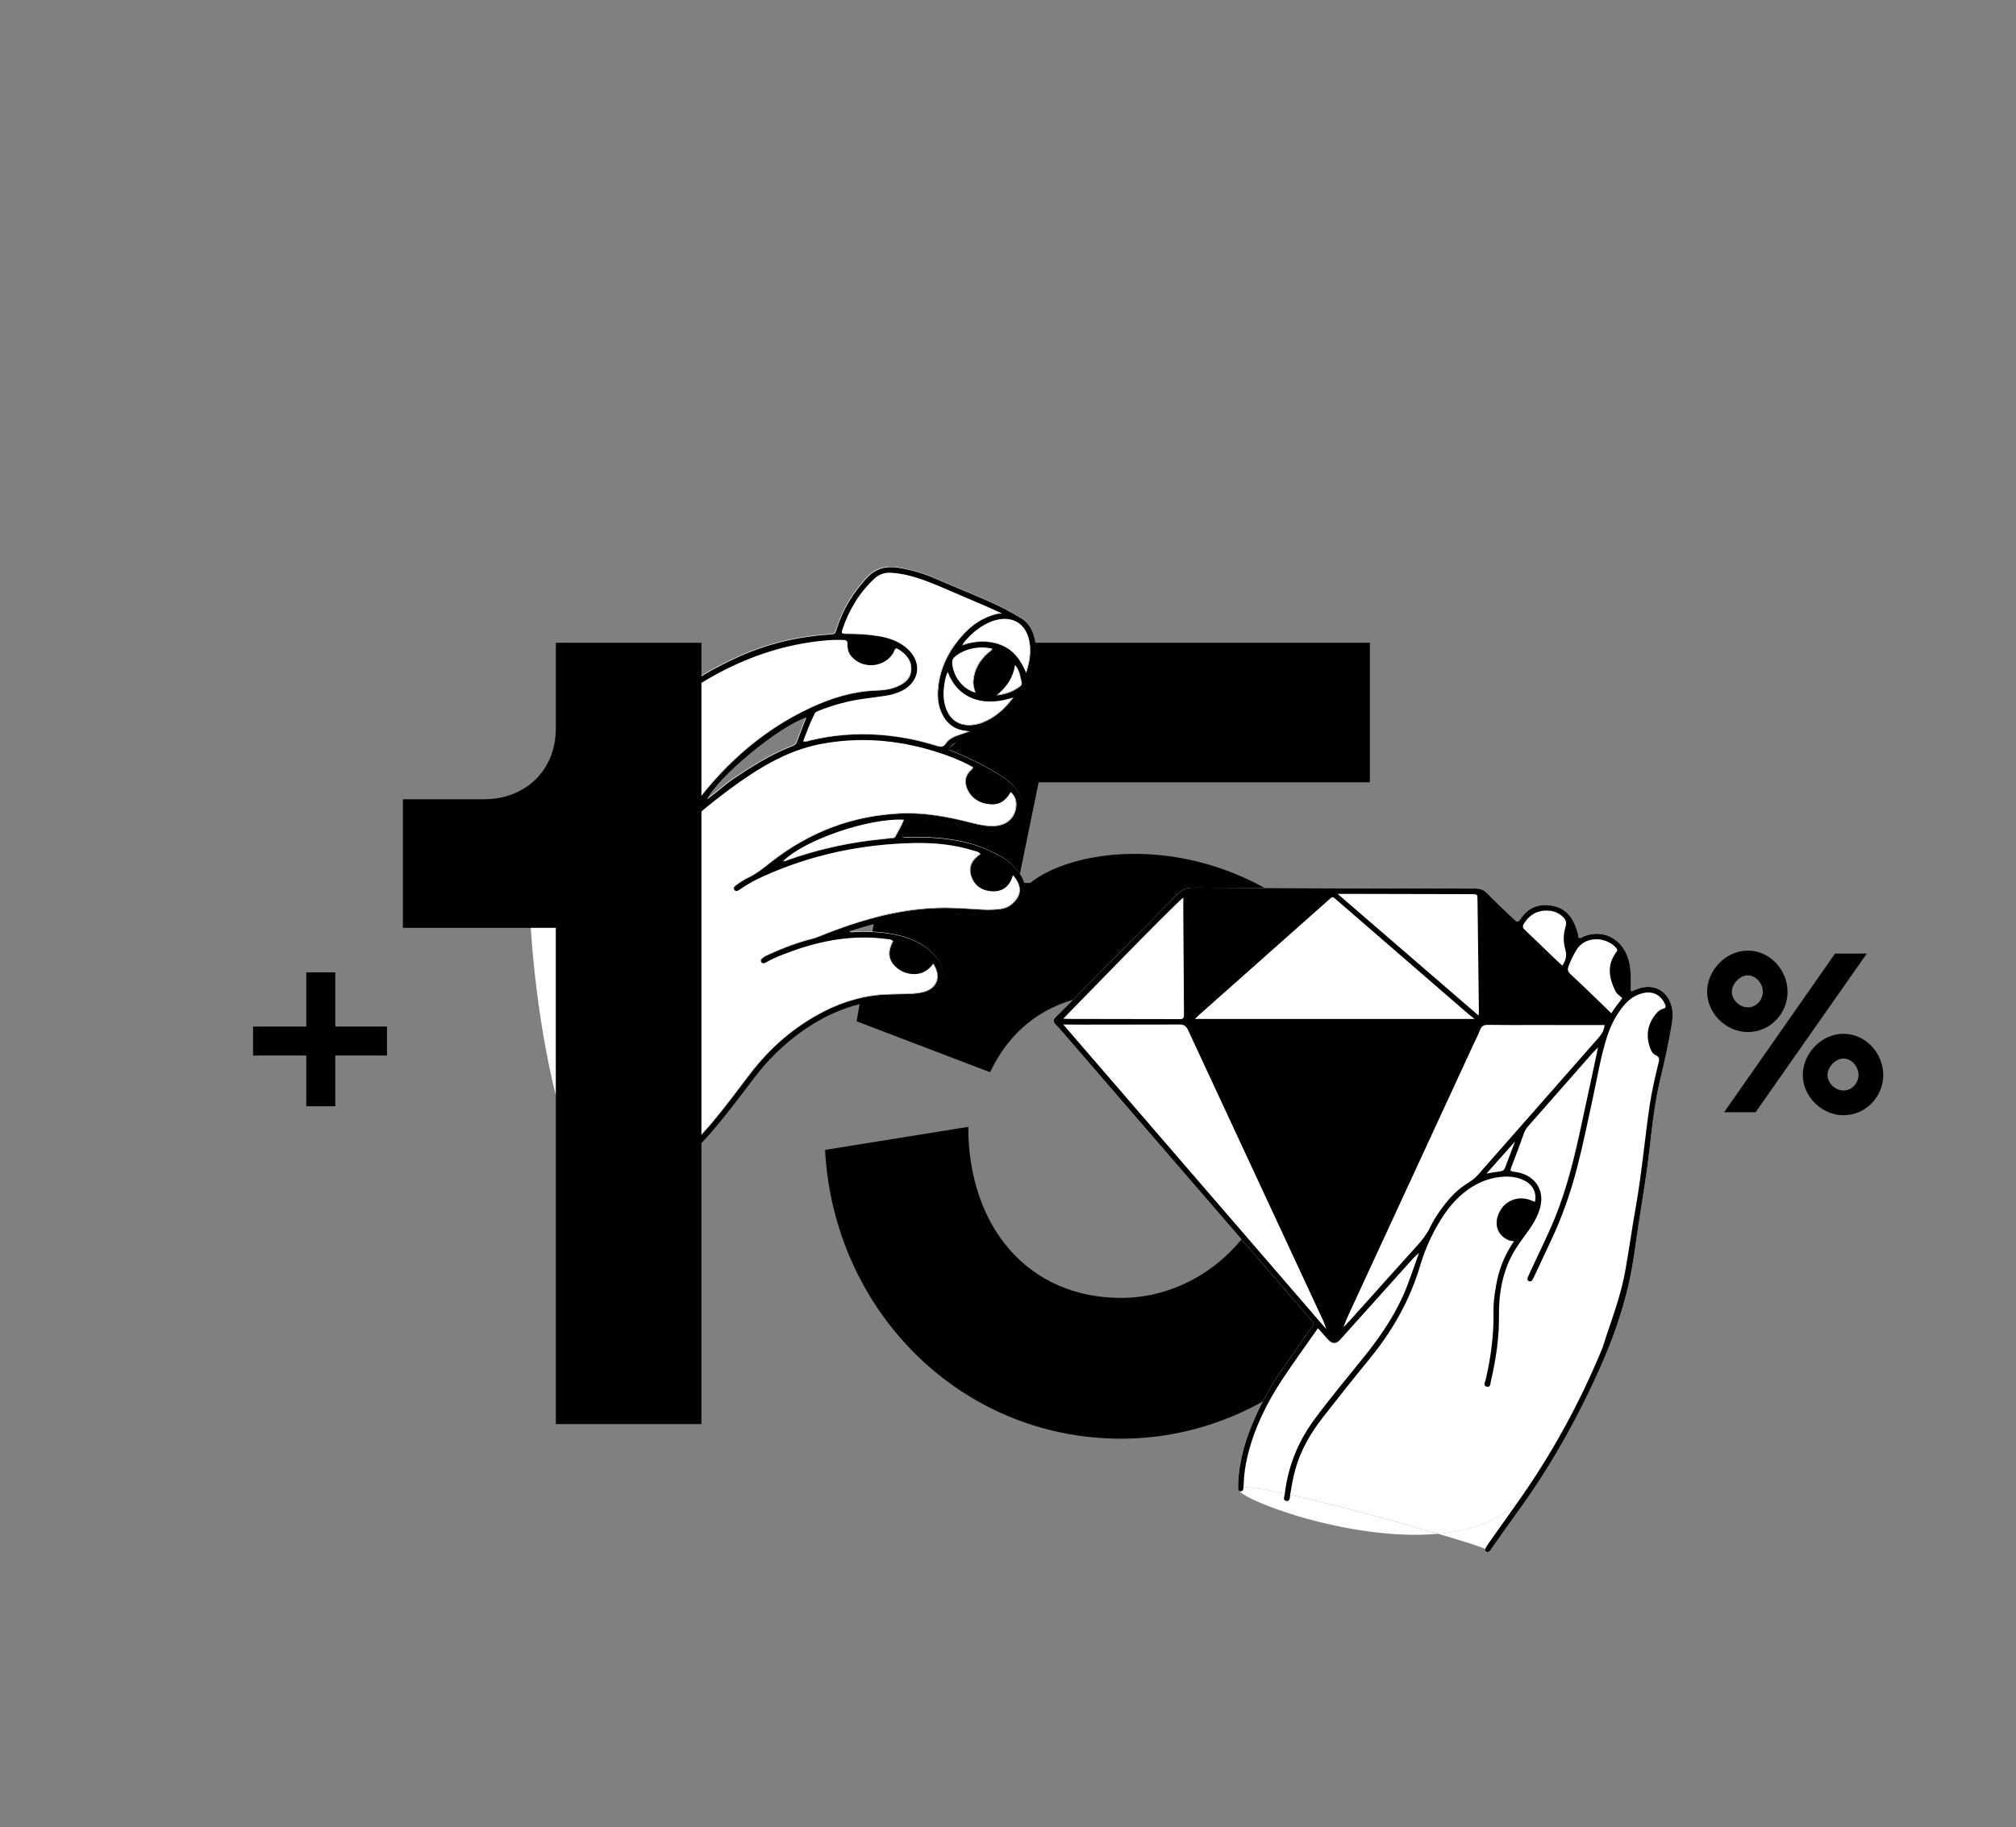 <?xml version="1.0" encoding="UTF-8"?><svg xmlns="http://www.w3.org/2000/svg" id="Layer_2" data-name="Layer 2" viewBox="0 0 1070 970"><rect x="0" y="0" width="1070" height="970" fill="#808080" stroke="none"/><defs><style> .cls-1 { fill: none; } .cls-2 { fill: #fff; } </style></defs><g><rect class="cls-1" x="415.36" y="297.41" width="380.34" height="613.78"/><path d="M551.26,415.27l-10.95,53.46h6.44c10.31-8.37,30.27-15.46,55.39-15.46,79.86,0,150.07,69.56,150.07,153.93s-71.49,156.51-157.15,156.51-152.64-68.27-157.15-153.29l76-12.24c0,52.81,31.56,90.81,81.15,90.81,44.44,0,82.44-38,82.44-81.8s-37.36-79.86-82.44-79.86c-36.07,0-57.97,17.39-69.56,41.86l-70.85-27.05,35.42-200.95h237.01v74.07h-175.83Z"/></g><g><g><path class="cls-2" d="M540.99,463.46c-2.48-3.52-5.54-6.53-9.29-8.61-6.36-3.51-12.98-6.41-20.15-8.03-9.59-2.16-19.3-2.69-29.08-2.56-1.19.02-2.46.45-3.74-.46.68-2.01,2.01-3.71,2.77-5.64,1.14-2.92,2.98-3.69,6.05-3.51,9.19.54,18.04,2.69,26.92,4.86,4.87,1.19,9.77,2.35,14.83,1.66,5.6-.76,9.84-3.56,11.93-9.01,2.08-5.43,1.02-10.28-2.95-14.56-2.84-3.06-6.18-5.45-9.74-7.57-7.97-4.74-16.31-8.71-25.3-12.29,1.01-1.04,2.59-2.54,4.69-4.12,6.56-4.94,11.18-4.85,17.04-8.35,11.25-6.71,18.58-16.19,22.69-28.33,1.95-5.74,2.64-11.71,1.32-17.77-1.03-4.7-3.12-8.84-7.35-11.33-4.08-2.4-8.2-4.76-12.51-6.79-10.65-5.01-21.65-9.2-32.41-13.94-6.42-2.84-13.14-4.82-20.11-5.95-6.55-1.07-12.08.39-16.69,5.36-7.26,7.82-12.72,16.68-15.95,26.88-.94,2.95-.87,2.99-3.97,3.2-16.25,1.08-31.9,4.69-46.84,11.24-14.75,6.47-28.42,14.75-41.07,24.72-24.02,18.91-44.91,40.91-63.93,64.75-1.01,1.27-1.93,2.62-2.82,3.98.8-.16,1.63.41,2.47,1.63.37-.51,2.38-3.33,3.51-4.75,13.84-17.5,29.02-33.78,45.52-48.8,14.85-13.51,30.61-25.62,48.82-34.62,17-8.41,34.63-13.59,53.44-15.11,2.74-.22,5.48-.29,8.24-.19,1.76.06,2.43.6,2.33,2.45-.14,2.58.67,4.91,2.53,6.84,6.13,6.42,17.22,5.19,21.72-2.4.48-.82.44-2,1.67-2.44.39.19.85.37,1.27.63,4.04,2.56,6.98,6.02,6.61,11-.39,5.17-4.27,7.61-8.73,9.26-3.34,1.24-6.85,1.5-10.34,1.63-12.1.47-23.42,4-34.26,9.05-27.01,12.57-48.08,32.14-65.19,56.24-.78,1.1-2.51,2.48-.81,3.86,1.63,1.32,2.65-.62,3.7-1.51,9.72-8.3,19.75-16.18,30.44-23.19,11.48-7.53,23.61-13.59,37.29-16.18,20.1-3.8,39.84-2.25,59.33,3.59,7.44,2.23,14.67,4.97,21.46,8.78-.4,1.29-1.5,1.79-2.17,2.67-1.42,1.89-2.15,3.95-1.68,6.31,1.07,5.45,5.29,9.43,10.99,10.43,5.83,1.03,9.53-.77,12.74-6.3,2.7,2.26,3.36,5.17,2.9,8.41-.8,5.61-5.13,9.36-11.17,9.74-4.17.26-8.23-.57-12.23-1.59-12.4-3.16-24.84-5.61-37.78-5.07-25.77,1.09-48.56,9.9-68.78,25.7-4.04,3.16-7.95,6.45-12.7,8.58-1.7.76-3.22,1.93-4.8,2.93-.53.33-1.01.73-1.5,1.12-.74.6-1.25,1.31-.53,2.23.72.91,1.56.48,2.34.04.33-.19.63-.41.94-.63,3.8-2.67,7.91-4.83,12.13-6.74,25.33-11.44,51.98-17.02,79.7-17.62,10.82-.23,21.49.8,31.88,4.04,1.24.38,2.7.49,3.61,1.9-4.41,2.93-6.54,6.78-4.75,11.92,1.71,4.9,5.58,7.4,10.55,7.76,6,.43,9.77-2.76,11.4-8.63,5.21,5.98,4.85,11.07-.81,15.73-1.81,1.49-3.9,2.21-6.19,2.47-2.99.33-5.98.39-8.99.25-6.37-.31-12.74-.87-19.11-.91-23.43-.16-45.48,6.18-66.98,14.82-1.4.56-2.76,1.12-4.22,1.49-8.04,2.01-15.75,4.96-23.28,8.39-1.36.61-2.76,1.23-3.81,2.35-.43.46-.6,1.1-.12,1.7.33.43.8.63,1.31.51.48-.11.96-.29,1.38-.54,4.13-2.43,8.62-4.03,13.08-5.67,16.32-5.98,33.06-8.9,50.46-6.66,1.31.17,2.74.09,3.75,1.21-3.25,5.79-2.49,10.62,2.25,14.37,2.64,2.1,5.66,3.1,9.05,3.08,4.29-.04,7.49-2.14,9.94-5.59,4.53,6.72,2.26,13.16-5.03,15.16-2.07.57-4.18.82-6.3.91-3.87.17-7.75.27-11.62.35-12.36.25-23.98,3.38-34.96,8.98-15.77,8.05-28.78,19.38-39.48,33.43-6.66,8.75-13.2,17.61-20.31,26.03-5.69,6.75-34.98,41.19-52.14,38.82-3.13-.43-6.1-2.12-8.92-4.86.42,5.36.58,8.52.43,8.78-.03.05-.53.75-.27,1.36.2.47.61.9,1.13.85.74-.08,1.46-.31,2.16-.57,22.18-8.14,41.13-20.97,56.71-38.8,8.4-9.62,16-19.87,23.74-30.01,6.96-9.12,15-17.1,24.3-23.82,15.34-11.09,32.21-17.55,51.37-17.33,3.62.04,7.24-.27,10.86-.5,2.38-.16,4.7-.73,6.89-1.71,3.98-1.8,6.18-4.87,6.63-9.26.49-4.71-1.24-8.58-4.3-11.97-5.04-5.59-11.45-8.78-18.66-10.55-7.6-1.87-15.31-2.32-23.1-2.03-1.18.05-2.38.35-3.71-.1.39-.28.57-.49.8-.56,13.29-4.1,26.66-7.72,40.62-8.77,9.65-.74,19.24.15,28.85.59,3.75.17,7.52.25,11.22-.44,10.68-1.99,15.17-12.93,8.95-21.76ZM422.7,393.74c-.45,1.19-1.29,1.72-2.4,2.14-10.95,4.18-20.82,10.37-30.5,16.82-4.04,2.7-7.7,5.97-11.53,8.97-.97.76-1.97,1.5-3.2,2.44,5.48-11.78,38.49-39.09,52.63-43.45-1.79,4.68-3.43,8.86-5,13.08ZM536.55,371.51c-4.11,5.15-8.94,9.38-15.14,11.86-1.87.75-3.79,1.22-5.8,1.39-6.38.53-11.18-2.38-13.56-8.32-1.67-4.17-1.8-8.52-1.15-12.89.31-2.14.52-4.35,1.89-7.12h0c2.81,7.24,7.32,11.96,14.01,14.36,6.64,2.39,14.43,1.39,20.89-.83-.51.74-.89,1.23-1.15,1.55ZM516.49,361.26c-.17,2.16.49,4.16,1.07,6.28h.01s0,0,0,0c0,0,0,0,0,0-7.53-2.08-12.09-9.51-12.43-15.87-.09-1.56.53-2.58,1.68-3.51,5.04-4.08,12.9-5.75,19.69-4.02-.33,1.19-1.46,1.56-2.22,2.24-4.47,3.99-7.31,8.8-7.79,14.88ZM540.95,364.4c-3.44,2.53-7.25,4.04-12.34,4.55,5.46-4.45,8.82-9.35,9.89-16.22h0c2.68,3.07,2.85,6.39,3.6,9.47.22.88-.44,1.66-1.17,2.2ZM546.19,340.32c.92,4.81.38,10.66-1.79,16.72h0s0,.01,0,.01h0c-2.96-7.09-6.88-12.32-13.64-14.91-6.63-2.54-13.59-2.18-20.37.3.63-1.11,1.25-2.02,1.87-2.72,2.82-3.22,6.03-5.98,9.75-8.13,1.96-1.13,4.01-2.05,6.2-2.63,9.22-2.43,16.17,1.97,17.98,11.37ZM497.11,395.83c-10.18-3.21-20.58-5.24-31.24-5.97-12.07-.82-23.97.15-35.73,2.95-1.18.28-2.33.91-4.15.51,1.93-5.03,3.75-9.98,6.14-14.72.57-1.12,1.74-1.38,2.77-1.78,7.35-2.9,14.94-4.95,22.78-6.06,3.96-.56,7.93-1.04,11.88-1.64,3.23-.49,6.37-1.35,9.28-2.88,8.89-4.7,10.31-14.54,3.09-21.54-4.49-4.36-10.14-6.29-16.17-7.26-5.57-.9-11.18-1.16-16.81-1.18-2.49-.01-2.77-.32-1.99-2.62,3.55-10.34,9-19.49,17.13-26.92,2.43-2.21,5.36-3.12,8.64-2.92,3.38.2,6.7.77,9.98,1.62,6.81,1.75,13.25,4.49,19.69,7.26,7,3.01,14.02,6,21.02,9.02,2.18.94,8.29,3.78,8.29,3.78,0,0-2.2.07-2.39.12-9.97,2.31-17.05,8.59-22.81,16.63-5.12,7.16-8.21,15.12-8.82,23.95-.26,3.78.11,7.51,1.53,11.06,2.37,5.91,6.48,9.69,13.02,10.42.33.04,2.03.34,2.24.38-.35.13-4.31,1.46-5.81,1.99-2.65.93-5.22,2.08-6.8,4.44-1.33,1.99-2.72,2-4.76,1.36ZM475.05,443.94c-.57,1.06-1.76.77-2.71.88-3.73.44-7.46.75-11.18,1.24-14.68,1.91-29.02,5.3-42.99,10.23-.88.31-1.73.87-2.82.69,10.91-11.19,45.61-23.15,64.26-22.07-1.2,3.24-2.98,6.09-4.56,9.04ZM287.79,442.93c-.03.05-.06.08-.06.08-.1.19-.46.76-1.17,1-.23.07-.76.25-1.25-.04-.37-.22-.52-.58-.54-.67-.23-.65.15-1.39.55-2-11.8,2.32.13,158.72,31.07,188.8-2.79-35.96-17.19-170.68-28.6-187.17Z"/><path class="cls-2" d="M479.61,434.9c-1.2,3.24-2.98,6.09-4.56,9.04-.57,1.06-1.76.77-2.71.88-3.73.44-7.46.75-11.18,1.24-14.68,1.91-29.02,5.3-42.99,10.23-.88.31-1.73.87-2.82.69,10.91-11.19,45.61-23.15,64.26-22.07Z"/><path class="cls-2" d="M540.95,364.4c-3.44,2.53-7.25,4.04-12.34,4.55,5.46-4.45,8.82-9.35,9.89-16.22h0c2.68,3.07,2.85,6.39,3.6,9.47.22.88-.44,1.66-1.17,2.2Z"/><path class="cls-2" d="M516.49,361.26c-.17,2.16.49,4.16,1.07,6.28-7.53-2.08-12.09-9.51-12.43-15.87-.09-1.56.53-2.58,1.68-3.51,5.04-4.08,12.9-5.75,19.69-4.02-.33,1.19-1.46,1.56-2.22,2.24-4.47,3.99-7.31,8.8-7.79,14.88Z"/><path class="cls-2" d="M537.7,369.95c-.51.74-.89,1.23-1.15,1.55-4.11,5.15-8.94,9.38-15.14,11.86-1.87.75-3.79,1.22-5.8,1.39-6.38.53-11.18-2.38-13.56-8.32-1.67-4.17-1.8-8.52-1.15-12.89.31-2.14.52-4.35,1.89-7.12h0c2.81,7.24,7.32,11.96,14.01,14.36,6.64,2.39,14.43,1.39,20.89-.83Z"/><path class="cls-2" d="M544.41,357.03c-2.96-7.08-6.88-12.31-13.64-14.9-6.63-2.54-13.59-2.18-20.37.3.63-1.11,1.25-2.02,1.87-2.72,2.82-3.22,6.03-5.98,9.75-8.13,1.96-1.13,4.01-2.05,6.2-2.63,9.22-2.43,16.17,1.97,17.98,11.37.92,4.81.38,10.66-1.79,16.72Z"/><path class="cls-2" d="M514.48,388.05c-.35.13-4.31,1.46-5.81,1.99-2.65.93-5.22,2.08-6.8,4.44-1.33,1.99-2.72,2-4.76,1.36-10.18-3.21-20.58-5.24-31.24-5.97-12.07-.82-23.97.15-35.73,2.95-1.18.28-2.33.91-4.15.51,1.93-5.03,3.75-9.98,6.14-14.72.57-1.12,1.74-1.38,2.77-1.78,7.35-2.9,14.94-4.95,22.78-6.06,3.96-.56,7.93-1.04,11.88-1.64,3.23-.49,6.37-1.35,9.28-2.88,8.89-4.7,10.31-14.54,3.09-21.54-4.49-4.36-10.14-6.29-16.17-7.26-5.57-.9-11.18-1.16-16.81-1.18-2.49-.01-2.77-.32-1.99-2.62,3.55-10.34,9-19.49,17.13-26.92,2.43-2.21,5.36-3.12,8.64-2.92,3.38.2,6.7.77,9.98,1.62,6.81,1.75,13.25,4.49,19.69,7.26,7,3.01,14.02,6,21.02,9.02,2.18.94,8.29,3.78,8.29,3.78,0,0-2.2.07-2.39.12-9.97,2.31-17.05,8.59-22.81,16.63-5.12,7.16-8.21,15.12-8.82,23.95-.26,3.78.11,7.51,1.53,11.06,2.37,5.91,6.48,9.69,13.02,10.42.33.04,2.03.34,2.24.38Z"/><path class="cls-2" d="M536.6,480c-1.81,1.49-3.9,2.21-6.19,2.47-2.99.33-5.98.39-8.99.25-6.37-.31-12.74-.87-19.11-.91-23.43-.16-45.48,6.18-66.98,14.82-1.4.56-2.76,1.12-4.22,1.49-8.04,2.01-15.75,4.96-23.28,8.39-1.36.61-2.76,1.23-3.81,2.35-.43.46-.6,1.1-.12,1.7.33.43.8.63,1.31.51.48-.11.96-.29,1.38-.54,4.13-2.43,8.62-4.03,13.08-5.67,16.32-5.98,33.06-8.9,50.46-6.66,1.31.17,2.74.09,3.75,1.21-3.25,5.79-2.49,10.62,2.25,14.37,2.64,2.1,5.66,3.1,9.05,3.08,4.29-.04,7.49-2.14,9.94-5.59,4.53,6.72,2.26,13.16-5.03,15.16-2.07.57-4.18.82-6.3.91-3.87.17-7.75.27-11.62.35-12.36.25-23.98,3.38-34.96,8.98-15.77,8.05-28.78,19.38-39.48,33.43-6.66,8.75-13.2,17.61-20.31,26.03-5.69,6.75-34.98,41.19-52.14,38.82-3.13-.43-6.1-2.12-8.92-4.86-2.79-35.96-17.19-170.68-28.6-187.17.37-.51,2.38-3.33,3.51-4.75,13.84-17.5,29.02-33.78,45.52-48.8,14.85-13.51,30.61-25.62,48.82-34.62,17-8.41,34.63-13.59,53.44-15.11,2.74-.22,5.48-.29,8.24-.19,1.76.06,2.43.6,2.33,2.45-.14,2.58.67,4.91,2.53,6.84,6.13,6.42,17.22,5.19,21.72-2.4.48-.82.44-2,1.67-2.44.39.19.85.37,1.27.63,4.04,2.56,6.98,6.02,6.61,11-.39,5.17-4.27,7.61-8.73,9.26-3.34,1.24-6.85,1.5-10.34,1.63-12.1.47-23.42,4-34.26,9.05-27.01,12.57-48.08,32.14-65.19,56.24-.78,1.1-2.51,2.48-.81,3.86,1.63,1.32,2.65-.62,3.7-1.51,9.72-8.3,19.75-16.18,30.44-23.19,11.48-7.53,23.61-13.59,37.29-16.18,20.1-3.8,39.84-2.25,59.33,3.59,7.44,2.23,14.67,4.97,21.46,8.78-.4,1.29-1.5,1.79-2.17,2.67-1.42,1.89-2.15,3.95-1.68,6.31,1.07,5.45,5.29,9.43,10.99,10.43,5.83,1.03,9.53-.77,12.74-6.3,2.7,2.26,3.36,5.17,2.9,8.41-.8,5.61-5.13,9.36-11.17,9.74-4.17.26-8.23-.57-12.23-1.59-12.4-3.16-24.84-5.61-37.78-5.07-25.77,1.09-48.56,9.9-68.78,25.7-4.04,3.16-7.95,6.45-12.7,8.58-1.7.76-3.22,1.93-4.8,2.93-.53.33-1.01.73-1.5,1.12-.74.6-1.25,1.31-.53,2.23.72.91,1.56.48,2.34.04.33-.19.63-.41.94-.63,3.8-2.67,7.91-4.83,12.13-6.74,25.33-11.44,51.98-17.02,79.7-17.62,10.82-.23,21.49.8,31.88,4.04,1.24.38,2.7.49,3.61,1.9-4.41,2.93-6.54,6.78-4.75,11.92,1.71,4.9,5.58,7.4,10.55,7.76,6,.43,9.77-2.76,11.4-8.63,5.21,5.98,4.85,11.07-.81,15.73Z"/></g><path d="M503.47,397.98c8.99,3.59,17.33,7.56,25.3,12.29,3.56,2.12,6.9,4.5,9.74,7.57,3.98,4.27,5.03,9.12,2.95,14.56-2.09,5.45-6.33,8.25-11.93,9.01-5.05.69-9.95-.47-14.83-1.66-8.87-2.17-17.73-4.32-26.92-4.86-3.07-.18-4.91.6-6.05,3.51-.76,1.93-2.09,3.63-2.77,5.64,1.28.91,2.54.47,3.74.46,9.78-.14,19.48.4,29.08,2.56,7.17,1.61,13.79,4.51,20.15,8.03,3.75,2.08,6.81,5.09,9.29,8.61,6.22,8.84,1.73,19.77-8.95,21.76-3.71.69-7.47.62-11.22.44-9.61-.44-19.2-1.33-28.85-.59-13.96,1.05-27.33,4.67-40.62,8.77-.23.07-.41.28-.8.56,1.33.46,2.53.15,3.71.1,7.79-.29,15.51.17,23.1,2.03,7.21,1.77,13.62,4.96,18.66,10.55,3.06,3.39,4.79,7.26,4.3,11.97-.45,4.39-2.65,7.46-6.63,9.26-2.19.99-4.5,1.56-6.89,1.71-3.62.23-7.24.54-10.86.5-19.16-.22-36.03,6.23-51.37,17.33-9.3,6.72-17.34,14.7-24.3,23.82-7.74,10.14-15.33,20.39-23.74,30.01-15.58,17.84-34.53,30.66-56.71,38.8-.7.25-1.42.49-2.16.57-.52.06-.92-.38-1.13-.85-.21-.48-.18-1.04.27-1.36.6-.43,1.25-.82,1.94-1.11,2.18-.96,4.34-1.94,6.56-2.8,20.95-8.15,37.78-21.82,52.14-38.82,7.11-8.42,13.64-17.28,20.31-26.03,10.7-14.05,23.71-25.38,39.48-33.43,10.97-5.61,22.6-8.73,34.96-8.98,3.87-.08,7.75-.18,11.62-.35,2.12-.09,4.24-.34,6.3-.91,7.28-2,9.55-8.44,5.03-15.16-2.46,3.45-5.65,5.55-9.94,5.59-3.39.02-6.42-.98-9.05-3.08-4.74-3.75-5.5-8.58-2.25-14.37-1.01-1.13-2.44-1.05-3.75-1.21-17.4-2.25-34.14.67-50.46,6.66-4.46,1.64-8.95,3.24-13.08,5.67-.42.25-.9.42-1.38.54-.52.12-.98-.09-1.31-.51-.48-.6-.3-1.24.12-1.7,1.05-1.12,2.45-1.74,3.81-2.35,7.53-3.43,15.24-6.38,23.28-8.39,1.46-.37,2.82-.93,4.22-1.49,21.5-8.64,43.55-14.98,66.98-14.82,6.37.05,12.74.61,19.11.91,3,.14,6,.09,8.99-.25,2.28-.25,4.38-.98,6.19-2.47,5.66-4.66,6.02-9.75.81-15.73-1.63,5.87-5.41,9.06-11.4,8.63-4.97-.36-8.85-2.86-10.55-7.76-1.79-5.14.34-8.99,4.75-11.92-.92-1.42-2.37-1.52-3.61-1.9-10.38-3.24-21.06-4.27-31.88-4.04-27.73.61-54.37,6.18-79.7,17.62-4.22,1.91-8.33,4.06-12.13,6.74-.31.21-.61.44-.94.63-.78.45-1.61.87-2.33-.04-.72-.92-.21-1.63.53-2.23.49-.39.98-.79,1.5-1.12,1.58-1.01,3.1-2.17,4.8-2.93,4.75-2.12,8.66-5.42,12.7-8.58,20.22-15.8,43.01-24.62,68.78-25.7,12.94-.54,25.39,1.9,37.78,5.07,4,1.02,8.06,1.85,12.23,1.59,6.04-.38,10.37-4.13,11.17-9.74.46-3.24-.2-6.15-2.9-8.41-3.2,5.53-6.91,7.33-12.74,6.3-5.7-1-9.92-4.99-10.99-10.43-.47-2.37.26-4.42,1.68-6.31.67-.88,1.77-1.39,2.17-2.67-6.78-3.81-14.02-6.55-21.46-8.78-19.49-5.84-39.23-7.39-59.33-3.59-13.68,2.59-25.81,8.65-37.29,16.18-10.68,7.01-20.72,14.9-30.44,23.19-1.05.89-2.07,2.83-3.7,1.51-1.7-1.38.03-2.76.81-3.86,17.11-24.1,38.17-43.67,65.19-56.24,10.84-5.04,22.16-8.58,34.26-9.05,3.49-.14,6.99-.39,10.34-1.63,4.46-1.65,8.34-4.09,8.73-9.26.38-4.98-2.57-8.43-6.61-11-.42-.26-.88-.44-1.27-.63-1.23.44-1.19,1.62-1.67,2.44-4.5,7.6-15.59,8.82-21.73,2.4-1.85-1.93-2.66-4.26-2.53-6.84.1-1.84-.57-2.38-2.33-2.45-2.76-.1-5.5-.04-8.24.19-18.81,1.53-36.44,6.7-53.44,15.11-18.21,9-33.97,21.11-48.82,34.62-16.5,15.01-31.67,31.29-45.52,48.8-1.24,1.57-3.56,4.84-3.56,4.84-.11.19-.47.77-1.18,1-.22.07-.76.25-1.25-.04-.37-.22-.51-.59-.54-.67-.23-.65.15-1.38.55-2,.89-1.36,1.81-2.71,2.82-3.98,19.02-23.84,39.92-45.84,63.93-64.75,12.65-9.97,26.32-18.25,41.07-24.72,14.94-6.55,30.59-10.16,46.84-11.24,3.1-.21,3.04-.25,3.97-3.2,3.23-10.19,8.68-19.05,15.95-26.88,4.61-4.96,10.14-6.42,16.69-5.36,6.98,1.13,13.69,3.12,20.11,5.95,10.76,4.75,21.75,8.93,32.41,13.94,4.31,2.03,8.43,4.39,12.51,6.79,4.23,2.49,6.32,6.64,7.35,11.33,1.32,6.05.63,12.02-1.32,17.77-4.12,12.14-11.45,21.62-22.69,28.33-5.51,3.29-10.86,6.53-17.04,8.35-1.93.57-3.43,1.95-4.69,4.16v-.04ZM531.94,325.72s-6.11-2.85-8.29-3.78c-7-3.02-14.01-6.01-21.02-9.02-6.44-2.77-12.88-5.51-19.69-7.26-3.28-.85-6.59-1.42-9.98-1.62-3.28-.2-6.21.71-8.64,2.92-8.13,7.42-13.59,16.58-17.13,26.92-.79,2.3-.5,2.61,1.99,2.62,5.63.02,11.25.28,16.81,1.18,6.03.97,11.67,2.9,16.17,7.26,7.22,7,5.8,16.83-3.09,21.54-2.9,1.53-6.05,2.4-9.27,2.88-3.95.6-7.92,1.08-11.88,1.64-7.84,1.11-15.42,3.15-22.78,6.06-1.03.4-2.2.66-2.77,1.78-2.4,4.73-4.22,9.69-6.14,14.71,1.81.4,2.96-.23,4.15-.51,11.76-2.8,23.66-3.77,35.73-2.95,10.66.73,21.07,2.75,31.24,5.97,2.04.65,3.43.63,4.76-1.36,1.58-2.36,4.15-3.5,6.8-4.44,1.57-.56,5.83-1.99,5.83-1.99,0,0-1.91-.33-2.26-.38-6.54-.73-10.65-4.51-13.02-10.42-1.42-3.55-1.79-7.28-1.53-11.06.61-8.83,3.7-16.79,8.82-23.95,5.76-8.04,12.84-14.33,22.81-16.63.2-.05,2.39-.12,2.39-.12h0ZM503.03,356.65c-1.37,2.77-1.57,4.99-1.89,7.12-.65,4.37-.52,8.72,1.15,12.89,2.38,5.94,7.17,8.84,13.56,8.32,2.01-.17,3.93-.64,5.8-1.39,6.2-2.48,11.03-6.71,15.14-11.86.26-.32.64-.81,1.15-1.55-6.45,2.22-14.25,3.21-20.89.83-6.69-2.4-11.19-7.12-14.01-14.36h0ZM479.84,435.13c-18.65-1.07-53.35,10.88-64.26,22.07,1.1.18,1.94-.38,2.82-.69,13.97-4.93,28.31-8.32,42.99-10.23,3.72-.48,7.45-.79,11.18-1.24.95-.11,2.14.18,2.71-.88,1.58-2.94,3.35-5.79,4.56-9.04ZM544.63,357.27c2.17-6.06,2.72-11.92,1.79-16.73-1.81-9.4-8.75-13.8-17.98-11.37-2.19.58-4.25,1.5-6.2,2.63-3.72,2.16-6.93,4.92-9.75,8.13-.62.7-1.24,1.61-1.87,2.72,6.78-2.48,13.74-2.84,20.37-.3,6.76,2.59,10.69,7.82,13.65,14.91h0ZM427.93,380.89c-14.14,4.36-47.15,31.66-52.63,43.45,1.23-.94,2.23-1.68,3.2-2.44,3.84-3,7.49-6.27,11.53-8.97,9.69-6.45,19.55-12.64,30.5-16.82,1.11-.42,1.95-.95,2.4-2.14,1.57-4.21,3.2-8.4,5-13.08h0ZM517.8,367.78c-.59-2.12-1.25-4.13-1.08-6.29.48-6.08,3.32-10.9,7.79-14.88.76-.68,1.89-1.05,2.22-2.24-6.78-1.73-14.64-.06-19.69,4.02-1.15.93-1.77,1.95-1.68,3.51.34,6.37,4.9,13.8,12.44,15.88h0ZM538.74,352.95c-1.07,6.87-4.44,11.78-9.89,16.22,5.08-.51,8.9-2.02,12.34-4.55.73-.54,1.39-1.32,1.17-2.2-.76-3.08-.93-6.4-3.6-9.47h0Z"/></g><g><rect class="cls-1" x="210.62" y="297.41" width="219.03" height="613.78"/><path d="M294.99,492.55h-81.15v-68.27h43.15c21.9,0,38-15.46,38-37.36v-45.73h77.29v414.77h-77.29v-263.42Z"/></g><g><g><path class="cls-2" d="M851.67,544.13h-3.7c-11.44,0-22.88-.01-34.32-.02-7.91,0-15.82.07-23.73-.07-2.25-.04-3.58.54-4.39,2.73-.93,2.5-2.21,4.87-3.33,7.3-22.44,48.57-44.88,97.15-67.31,145.73-.56,1.22-1.84,4.76-1.84,4.76,0,0,2.64-2.73,3.53-3.72,11.87-13.22,23.71-26.47,35.63-39.65,2.71-3,5.12-6.11,6.88-9.79,1.94-4.06,4.46-7.82,7.21-11.39,3.58-4.67,7.61-8.91,12.69-11.93,2.56-1.53,4.71-3.4,6.58-5.67,1.16-1.41,2.4-2.75,3.6-4.12,19.76-22.49,39.52-44.98,59.3-67.44,1.64-1.86,2.89-3.84,3.2-6.72h0ZM703.89,705.54s-.95-3.06-1.35-3.92c-23.99-51.57-47.98-103.13-71.92-154.72-1-2.15-2.11-3.07-4.61-3.05-17.03.11-34.05-.03-51.08.07-3.18.02-10.61-.07-10.61-.07l139.57,161.69ZM782.62,540.9s-2.55-2-3.43-2.76c-23.16-20.08-46.34-40.14-69.51-60.19-2.6-2.25-2.22-2.25-4.69-.06-22.84,20.26-45.67,40.52-68.49,60.81-.58.51-2.33,2.2-2.33,2.2h148.45ZM784.77,539.09c.08-1.6.16-2.31.15-3.03-.23-19.59-.47-39.18-.73-58.76-.03-2.62-.09-2.66-3.39-2.66-22.14-.06-44.29-.11-66.44-.15h-4.42s49.88,43.01,74.83,64.6h0ZM628.03,476.45c-4.41,3.2-63.71,64.32-63.71,64.32,0,0,2.06.11,2.88.11,19.23.05,38.45.07,57.68.1.49,0,.97-.03,1.46,0,1.35.06,2.05-.53,2.03-1.92-.01-.73.01-1.46.01-2.19-.11-17.64-.23-35.29-.35-52.93-.01-2.31,0-4.61,0-7.49h0ZM855.25,537.94c1.73-3.15,4-5.45,5.77-8.11-1.31-1.26-2.78-2.04-3.51-3.49-3.55-7-4.82-14.01.32-20.85.8-1.06.58-1.66-.17-2.46-5.45-5.89-16.26-6.32-20.86,1.09-1.74,2.8-3.1,5.76-4.3,8.81-.66,1.67-.4,2.86.98,4.12,4.63,4.28,9.16,8.68,13.71,13.04,2.6,2.5,5.18,5.03,8.05,7.83h0ZM829.19,512.62c1.72-2.66,2.59-5.15,1.66-8.29-1.19-4.02-1.22-8.24.04-12.25.8-2.54.08-4.12-1.74-5.7-1.9-1.66-4.02-2.64-6.53-2.9-5.91-.61-10.35,1.55-13.63,6.55-1.03,1.58-.95,2.4.34,3.62,5.3,5.01,10.52,10.11,15.79,15.16,1.3,1.25,2.65,2.47,4.08,3.8ZM804.13,605.89s-10.13,11.35-15.18,17.09c3.05-.5,5.18-.93,7.33-1.17,1.39-.15,2.12-.79,2.61-2.08,1.57-4.16,5.24-13.85,5.24-13.85h0ZM684.73,793.45c0,.05-.02.1-.03.15-.21,1.25.05,3.51-2.1,3.07-1.82-.37-.86-2.23-.72-3.45.01-.13.03-.25.05-.38-10.09-2.17-18.04-3.49-21.99-3.39-.05.42-.11.82-.2,1.22-.14.61-.7,1-1.39.93-.68-.07-1.11-.53-1.15-1.19-.68,5.03,58.75,28.08,106.06,23.8-22.44-6.61-55.34-15.62-78.54-20.76ZM887.23,534.38c-2.11-8.32-9.18-12.33-17.33-9.71-1.37.44-2.69,1.03-4.03,1.56-.66-1.19-.23-2.28-.25-3.35-.08-5.96,0-11.92-2.86-17.46-4.38-8.49-13.39-11.89-22.24-8.3-.81.34-1.56,1.29-2.76.55-.11-.76-.15-1.63-.38-2.43-1.95-6.9-5.33-12.75-12.93-14.34-6.82-1.43-12.75.36-17.03,6.35-1.84,2.57-2.01,2.54-4.32.35-4.67-4.45-9.37-8.87-13.89-13.47-1.76-1.8-3.57-2.45-6.07-2.45-49.89-.08-99.78-.2-149.67-.49-3.75-.02-6.24,1.09-8.81,3.72-20.45,20.85-41.05,41.54-61.61,62.29-.94.95-1.88,1.9-2.85,2.82-1.35,1.27-1.28,2.44.03,3.73,1.21,1.19,2.31,2.49,3.43,3.78,25.05,29,50.1,58.02,75.15,87.03,18.77,21.73,37.54,43.47,56.29,65.22,2.73,3.17,2.84,2.3.25,6.02-4.59,6.59-9.23,13.14-13.85,19.7-5.97,8.48-11.11,17.44-15.34,26.9-4.99,11.19-8.52,22.76-9,35.11-.04.97-.03,1.94.03,2.91.08-.61,1.04-.91,2.74-.95.07-.55.09-1.11.11-1.66.15-4.75.81-9.44,1.88-14.08,3.53-15.26,10.37-29.05,18.94-42.01,5.63-8.52,11.66-16.78,17.52-25.15.35-.49,1.11-1.54,1.11-1.54,0,0,3.59,3.99,5.18,5.82,2.28,2.64,4.51,2.69,6.71.15.24-.28.49-.54.73-.82,12.67-14.13,25.36-28.26,38.05-42.37.58-.65,2.84-2.63,2.98-2.75-.13.39-4.36,12.7-6.54,18.24-5.18,13.15-12.9,24.76-21.65,35.76-9.24,11.61-18.88,22.9-27.65,34.9-8.52,11.65-13.64,24.6-15.38,38.89.91.19,1.84.4,2.8.6.72-4.39,1.48-8.77,2.64-13.06,2.85-10.52,8.24-19.72,14.87-28.22,8.09-10.36,16.26-20.65,24.59-30.81,12.09-14.75,21.37-30.99,26.84-49.34,2.13-7.11,4.94-13.98,8.59-20.47,3.35-5.96,7.16-11.6,12.21-16.29,6.23-5.78,13.43-9.6,21.97-10.54,4.43-.49,8.78-.08,12.79,2.01,4.46,2.32,6.38,6.34,5.51,11.19-.34-.09-.7-.11-1.01-.25-8.03-3.86-16.62,0-18.96,8.52-1.46,5.28.95,10.08,6.01,12.14.73.3,2.84.58,2.84.58,0,0-1.07,1.52-1.39,2.02-4.1,6.45-6.75,13.44-8.07,20.96-.83,4.69-1.56,9.4-1.47,14.14.25,12.37-1.36,24.5-4.18,36.51-.29,1.22-1.54,3.17.76,3.58,1.85.33,1.7-1.75,1.98-2.91,2.75-11.63,4.47-23.38,4.33-35.39-.1-9.05,1.16-17.95,4.53-26.46,2.17-5.49,5.36-10.35,8.87-15.03,3.22-4.29,6.27-8.69,8.01-13.83,3.34-9.84-1.56-18.26-11.73-20.23-.48-.09-.97-.11-1.45-.19-2.41-.45-2.44-.46-1.59-2.75,2.12-5.7,4.39-11.35,6.33-17.1.56-1.67,1.31-3.05,2.44-4.34,11.34-12.88,22.65-25.77,33.99-38.65.7-.8,3.15-3.24,3.15-3.24-3.13,16.26-6.16,29.86-8.54,39.95-6.29,26.64-9.88,39.77-14.56,51.13-3.89,9.46-8.51,18.58-12.75,27.86-.46.99-.9,1.99-1.35,2.99-.4.89-.4,1.69.62,2.13.82.36,1.41-.11,1.8-.78.48-.84.91-1.72,1.31-2.6,2.78-5.95,5.53-11.91,8.34-17.84,5.9-12.46,10.47-25.38,13.93-38.72,3.27-12.59,5.85-25.34,8.61-38.05,2.29-10.57,4.02-21.28,7.32-31.61,1.9-5.95,4.67-11.49,8.62-16.36,2.82-3.49,6.29-6.04,10.79-7.02,5.01-1.09,9.2,1.03,11.3,5.7.56,1.26.94,2.22-.93,2.7-1.42.37-2.59,1.35-3.55,2.47-4.45,5.25-5.66,11.17-3.5,17.72.57,1.74,1.39,3.65,3.08,4.37,2.42,1.03,1.99,2.6,1.54,4.43-1.87,7.55-3.61,15.14-4.73,22.84-2.6,17.8-4.14,35.75-7.3,53.48-1.96,11-3.51,22.08-5.43,33.09-2.17,12.38-6.43,24.17-10.44,36.02-.74,2.19-1.31,4.44-2.19,6.56-6.28,15.14-26.85,64.32-45.06,81.58-10.47,9.92-25.41,14.68-41.8,16.15,14.74,4.34,24.97,7.64,24.98,8.11,0,.03-.06.89.46,1.27.39.3.91.35,1.38.11.93-.46,1.31-1.4,1.87-2.19,4.37-6.14,8.64-12.36,13.1-18.45,17.74-24.26,32.3-50.35,44.49-77.76,6.13-13.79,11.16-28.02,14.64-42.72,2.75-11.6,4-23.48,5.85-35.25,2.02-12.85,4.16-25.68,5.59-38.62,1.37-12.44,2.82-24.9,5.83-37.09,2.07-8.38,3.84-16.83,5.37-25.32.71-3.94,1.43-7.89.4-11.94Z"/><path class="cls-2" d="M753.15,665.06c-.13.39-4.36,12.7-6.54,18.24-5.18,13.15-12.9,24.76-21.65,35.76-9.24,11.61-18.88,22.9-27.65,34.9-8.52,11.65-13.64,24.6-15.38,38.89-10.09-2.17-18.04-3.49-21.99-3.39.07-.55.09-1.11.11-1.66.15-4.75.81-9.44,1.88-14.08,3.53-15.26,10.37-29.05,18.94-42.01,5.63-8.52,11.66-16.78,17.52-25.15.35-.49,1.11-1.54,1.11-1.54,0,0,3.59,3.99,5.18,5.82,2.28,2.64,4.51,2.69,6.71.15.24-.28.49-.54.73-.82,12.67-14.13,25.36-28.26,38.05-42.37.58-.65,2.84-2.63,2.98-2.75Z"/><path class="cls-2" d="M882.66,535.49c-1.42.37-2.59,1.35-3.55,2.47-4.45,5.25-5.66,11.17-3.5,17.72.57,1.74,1.39,3.65,3.08,4.37,2.42,1.03,1.99,2.6,1.54,4.43-1.87,7.55-3.61,15.14-4.73,22.84-2.6,17.8-4.14,35.75-7.3,53.48-1.96,11-3.51,22.08-5.43,33.09-2.17,12.38-6.43,24.17-10.44,36.02-.74,2.19-1.31,4.44-2.19,6.56-6.28,15.14-26.85,64.32-45.06,81.58-10.47,9.92-25.41,14.68-41.8,16.15-22.44-6.61-55.34-15.62-78.54-20.76.72-4.39,1.48-8.77,2.64-13.06,2.85-10.52,8.24-19.72,14.87-28.22,8.09-10.36,16.26-20.65,24.59-30.81,12.09-14.75,21.37-30.99,26.84-49.34,2.13-7.11,4.94-13.98,8.59-20.47,3.35-5.96,7.16-11.6,12.21-16.29,6.23-5.78,13.43-9.6,21.97-10.54,4.43-.49,8.78-.08,12.79,2.01,4.46,2.32,6.38,6.34,5.51,11.19-.34-.09-.7-.11-1.01-.25-8.03-3.86-16.62,0-18.96,8.52-1.46,5.28.95,10.08,6.01,12.14.73.3,2.84.58,2.84.58,0,0-1.07,1.52-1.39,2.02-4.1,6.45-6.75,13.44-8.07,20.96-.83,4.69-1.56,9.4-1.47,14.14.25,12.37-1.36,24.5-4.18,36.51-.29,1.22-1.54,3.17.76,3.58,1.85.33,1.7-1.75,1.98-2.91,2.75-11.63,4.47-23.38,4.33-35.39-.1-9.05,1.16-17.95,4.53-26.46,2.17-5.49,5.36-10.35,8.87-15.03,3.22-4.29,6.27-8.69,8.01-13.83,3.34-9.84-1.56-18.26-11.73-20.23-.48-.09-.97-.11-1.45-.19-2.41-.45-2.44-.46-1.59-2.75,2.12-5.7,4.39-11.35,6.33-17.1.56-1.67,1.31-3.05,2.44-4.34,11.34-12.88,22.65-25.77,33.99-38.65.7-.8,3.15-3.24,3.15-3.24-3.13,16.26-6.16,29.86-8.54,39.95-6.29,26.64-9.88,39.77-14.56,51.13-3.89,9.46-8.51,18.58-12.75,27.86-.46.99-.9,1.99-1.35,2.99-.4.89-.4,1.69.62,2.13.82.36,1.41-.11,1.8-.78.48-.84.91-1.72,1.31-2.6,2.78-5.95,5.53-11.91,8.34-17.84,5.9-12.46,10.47-25.38,13.93-38.72,3.27-12.59,5.85-25.34,8.61-38.05,2.29-10.57,4.02-21.28,7.32-31.61,1.9-5.95,4.67-11.49,8.62-16.36,2.82-3.49,6.29-6.04,10.79-7.02,5.01-1.09,9.2,1.03,11.3,5.7.56,1.26.94,2.22-.93,2.7Z"/></g><path d="M848.13,556.01s-2.44,2.44-3.15,3.24c-11.34,12.88-22.65,25.77-33.99,38.65-1.13,1.29-1.88,2.67-2.44,4.34-1.94,5.75-4.21,11.4-6.33,17.1-.85,2.29-.82,2.3,1.59,2.75.48.09.97.11,1.45.19,10.17,1.96,15.07,10.39,11.73,20.23-1.74,5.14-4.79,9.54-8.01,13.83-3.51,4.69-6.69,9.55-8.87,15.03-3.37,8.51-4.63,17.41-4.53,26.46.13,12.02-1.58,23.76-4.33,35.39-.27,1.16-.13,3.24-1.98,2.91-2.31-.41-1.05-2.36-.76-3.58,2.82-12.01,4.43-24.14,4.18-36.51-.09-4.74.64-9.45,1.47-14.14,1.33-7.52,3.98-14.51,8.07-20.96.32-.5,1.39-2.02,1.39-2.02,0,0-2.11-.28-2.84-.58-5.06-2.07-7.46-6.86-6.01-12.14,2.34-8.53,10.93-12.39,18.96-8.52.3.15.66.17,1.01.25.87-4.86-1.05-8.87-5.51-11.19-4.01-2.09-8.36-2.49-12.79-2.01-8.54.94-15.74,4.76-21.97,10.54-5.05,4.69-8.85,10.33-12.2,16.29-3.65,6.49-6.46,13.37-8.59,20.47-5.48,18.35-14.75,34.58-26.84,49.34-8.33,10.16-16.5,20.45-24.59,30.81-6.63,8.5-12.02,17.7-14.87,28.22-1.18,4.35-1.94,8.78-2.67,13.22-.21,1.25.05,3.51-2.1,3.07-1.82-.37-.86-2.23-.72-3.45,1.69-14.44,6.83-27.52,15.42-39.28,8.76-12,18.41-23.29,27.65-34.9,8.75-11,16.48-22.61,21.65-35.76,2.21-5.63,6.55-18.25,6.55-18.25,0,0-2.38,2.09-2.98,2.76-12.69,14.11-25.38,28.24-38.05,42.37-.24.27-.49.54-.73.82-2.2,2.53-4.43,2.48-6.71-.15-1.58-1.83-5.18-5.82-5.18-5.82,0,0-.76,1.05-1.11,1.54-5.85,8.38-11.88,16.63-17.52,25.15-8.57,12.96-15.41,26.75-18.94,42.01-1.07,4.64-1.73,9.32-1.88,14.08-.03.97-.1,1.94-.32,2.88-.14.61-.7,1-1.39.93-.68-.07-1.11-.53-1.15-1.19-.07-.97-.07-1.94-.03-2.91.48-12.35,4.01-23.93,9-35.11,4.22-9.46,9.36-18.43,15.34-26.9,4.63-6.56,9.26-13.12,13.85-19.7,2.6-3.72,2.48-2.85-.25-6.02-18.75-21.75-37.52-43.48-56.29-65.22-25.05-29.01-50.09-58.03-75.15-87.03-1.11-1.29-2.21-2.6-3.43-3.78-1.31-1.29-1.38-2.45-.03-3.73.97-.92,1.91-1.88,2.85-2.82,20.56-20.74,41.16-41.44,61.61-62.29,2.58-2.62,5.06-3.74,8.81-3.72,49.89.29,99.78.41,149.67.49,2.5,0,4.31.65,6.07,2.45,4.51,4.6,9.21,9.02,13.89,13.47,2.31,2.19,2.48,2.23,4.32-.35,4.27-6,10.21-7.78,17.03-6.35,7.6,1.59,10.98,7.44,12.93,14.34.23.8.26,1.67.38,2.43,1.19.74,1.94-.21,2.76-.55,8.85-3.59,17.86-.19,22.24,8.3,2.86,5.54,2.78,11.49,2.86,17.46.01,1.07-.41,2.16.25,3.35,1.34-.52,2.66-1.11,4.03-1.56,8.15-2.62,15.22,1.39,17.33,9.71,1.03,4.04.31,8-.4,11.94-1.53,8.5-3.31,16.94-5.37,25.32-3,12.19-4.45,24.65-5.83,37.09-1.44,12.94-3.57,25.77-5.59,38.62-1.85,11.77-3.1,23.65-5.85,35.25-3.48,14.7-8.51,28.93-14.64,42.72-12.18,27.41-26.75,53.5-44.49,77.76-4.45,6.09-8.72,12.31-13.1,18.45-.56.78-.94,1.73-1.87,2.19-.48.23-.99.18-1.38-.11-.38-.29-.7-.77-.46-1.27.49-.97.99-1.94,1.62-2.83,5.05-7.16,10.12-14.3,15.2-21.44,18.13-25.48,33.07-52.72,45.06-81.58.88-2.12,1.45-4.37,2.19-6.56,4.01-11.86,8.28-23.65,10.44-36.02,1.92-11.01,3.47-22.09,5.43-33.09,3.16-17.73,4.7-35.68,7.3-53.48,1.13-7.71,2.86-15.29,4.73-22.84.46-1.84.89-3.4-1.54-4.43-1.7-.72-2.51-2.63-3.08-4.37-2.16-6.55-.95-12.47,3.5-17.72.96-1.13,2.13-2.11,3.55-2.47,1.87-.48,1.5-1.44.93-2.7-2.1-4.67-6.29-6.79-11.3-5.7-4.5.98-7.97,3.53-10.79,7.02-3.95,4.88-6.73,10.41-8.62,16.36-3.3,10.33-5.04,21.04-7.32,31.61-2.76,12.71-5.34,25.46-8.61,38.05-3.45,13.34-8.03,26.26-13.93,38.72-2.81,5.93-5.55,11.9-8.34,17.84-.41.88-.83,1.76-1.31,2.6-.39.67-.98,1.13-1.8.78-1.02-.44-1.02-1.24-.62-2.13.45-1,.89-2,1.35-2.99,4.24-9.29,8.86-18.41,12.75-27.86,6.79-16.5,10.88-33.76,14.56-51.13,2.55-12.01,5.16-24,7.75-36,.2-.94.81-3.96.81-3.96h-.01ZM851.67,544.13h-3.7c-11.44,0-22.88-.01-34.32-.02-7.91,0-15.82.07-23.73-.07-2.25-.04-3.58.54-4.39,2.73-.93,2.5-2.21,4.87-3.33,7.3-22.44,48.57-44.88,97.15-67.31,145.73-.56,1.22-1.84,4.76-1.84,4.76,0,0,2.64-2.73,3.53-3.72,11.87-13.22,23.71-26.47,35.63-39.65,2.71-3,5.12-6.11,6.88-9.79,1.94-4.06,4.46-7.82,7.21-11.39,3.58-4.67,7.61-8.91,12.69-11.93,2.56-1.53,4.71-3.4,6.58-5.67,1.16-1.41,2.4-2.75,3.6-4.12,19.76-22.49,39.52-44.98,59.3-67.44,1.64-1.86,2.89-3.84,3.2-6.72h0ZM703.89,705.54s-.95-3.06-1.35-3.92c-23.99-51.57-47.98-103.13-71.92-154.72-1-2.15-2.11-3.07-4.61-3.05-17.03.11-34.05-.03-51.08.07-3.18.02-10.61-.07-10.61-.07l139.57,161.69ZM782.62,540.9s-2.55-2-3.43-2.76c-23.16-20.08-46.34-40.14-69.51-60.19-2.6-2.25-2.22-2.25-4.69-.06-22.84,20.26-45.67,40.52-68.49,60.81-.58.51-2.33,2.2-2.33,2.2h148.45ZM784.77,539.1c.08-1.6.16-2.31.15-3.03-.23-19.59-.47-39.18-.73-58.76-.03-2.62-.09-2.66-3.39-2.66-22.14-.06-44.29-.11-66.44-.15h-4.42s49.88,43.01,74.83,64.6h0ZM628.04,476.46c-4.41,3.2-63.71,64.32-63.71,64.32,0,0,2.06.11,2.88.11,19.23.05,38.45.07,57.68.1.49,0,.97-.03,1.46,0,1.35.06,2.05-.53,2.03-1.92-.01-.73.01-1.46.01-2.19-.11-17.64-.23-35.29-.35-52.93-.01-2.31,0-4.61,0-7.49h0ZM855.25,537.94c1.73-3.15,4-5.45,5.77-8.11-1.31-1.26-2.78-2.04-3.51-3.49-3.55-7-4.82-14.01.32-20.85.8-1.06.58-1.66-.17-2.46-5.45-5.89-16.26-6.32-20.86,1.09-1.74,2.8-3.1,5.76-4.3,8.81-.66,1.67-.4,2.86.98,4.12,4.63,4.28,9.16,8.68,13.71,13.04,2.6,2.5,5.18,5.03,8.05,7.83h0ZM829.2,512.62c1.72-2.66,2.59-5.15,1.66-8.29-1.19-4.02-1.22-8.24.04-12.25.8-2.54.08-4.12-1.74-5.7-1.9-1.66-4.02-2.64-6.53-2.9-5.91-.61-10.35,1.55-13.63,6.55-1.03,1.58-.95,2.4.34,3.62,5.3,5.01,10.52,10.11,15.79,15.16,1.3,1.25,2.65,2.47,4.08,3.8ZM804.13,605.89s-10.13,11.35-15.18,17.09c3.05-.5,5.18-.93,7.33-1.17,1.39-.15,2.12-.79,2.61-2.08,1.57-4.16,5.24-13.85,5.24-13.85h0Z"/></g><path d="M906.06,526.51c0-11.4,9.81-21.88,21.61-21.88s21.08,10.34,21.08,21.88-9.28,21.35-21.08,21.35-21.61-10.21-21.61-21.35ZM915.08,590.42l58.87-84.2h16.84l-59.01,84.2h-16.71ZM935.63,526.51c0-4.38-3.58-8.75-7.96-8.75s-8.49,4.64-8.49,8.75,3.85,8.22,8.49,8.22,7.96-4.11,7.96-8.22ZM956.84,570.66c0-11.4,9.81-21.88,21.61-21.88s21.08,10.34,21.08,21.88-9.28,21.35-21.08,21.35-21.61-10.21-21.61-21.35ZM986.41,570.66c0-4.38-3.58-8.75-7.96-8.75s-8.49,4.64-8.49,8.75,3.84,8.22,8.49,8.22,7.96-4.11,7.96-8.22Z"/><path d="M205.39,544.94v15.38h-27.45v26.92h-15.38v-26.92h-28.24v-15.38h28.24v-28.77h15.38v28.77h27.45Z"/></svg>